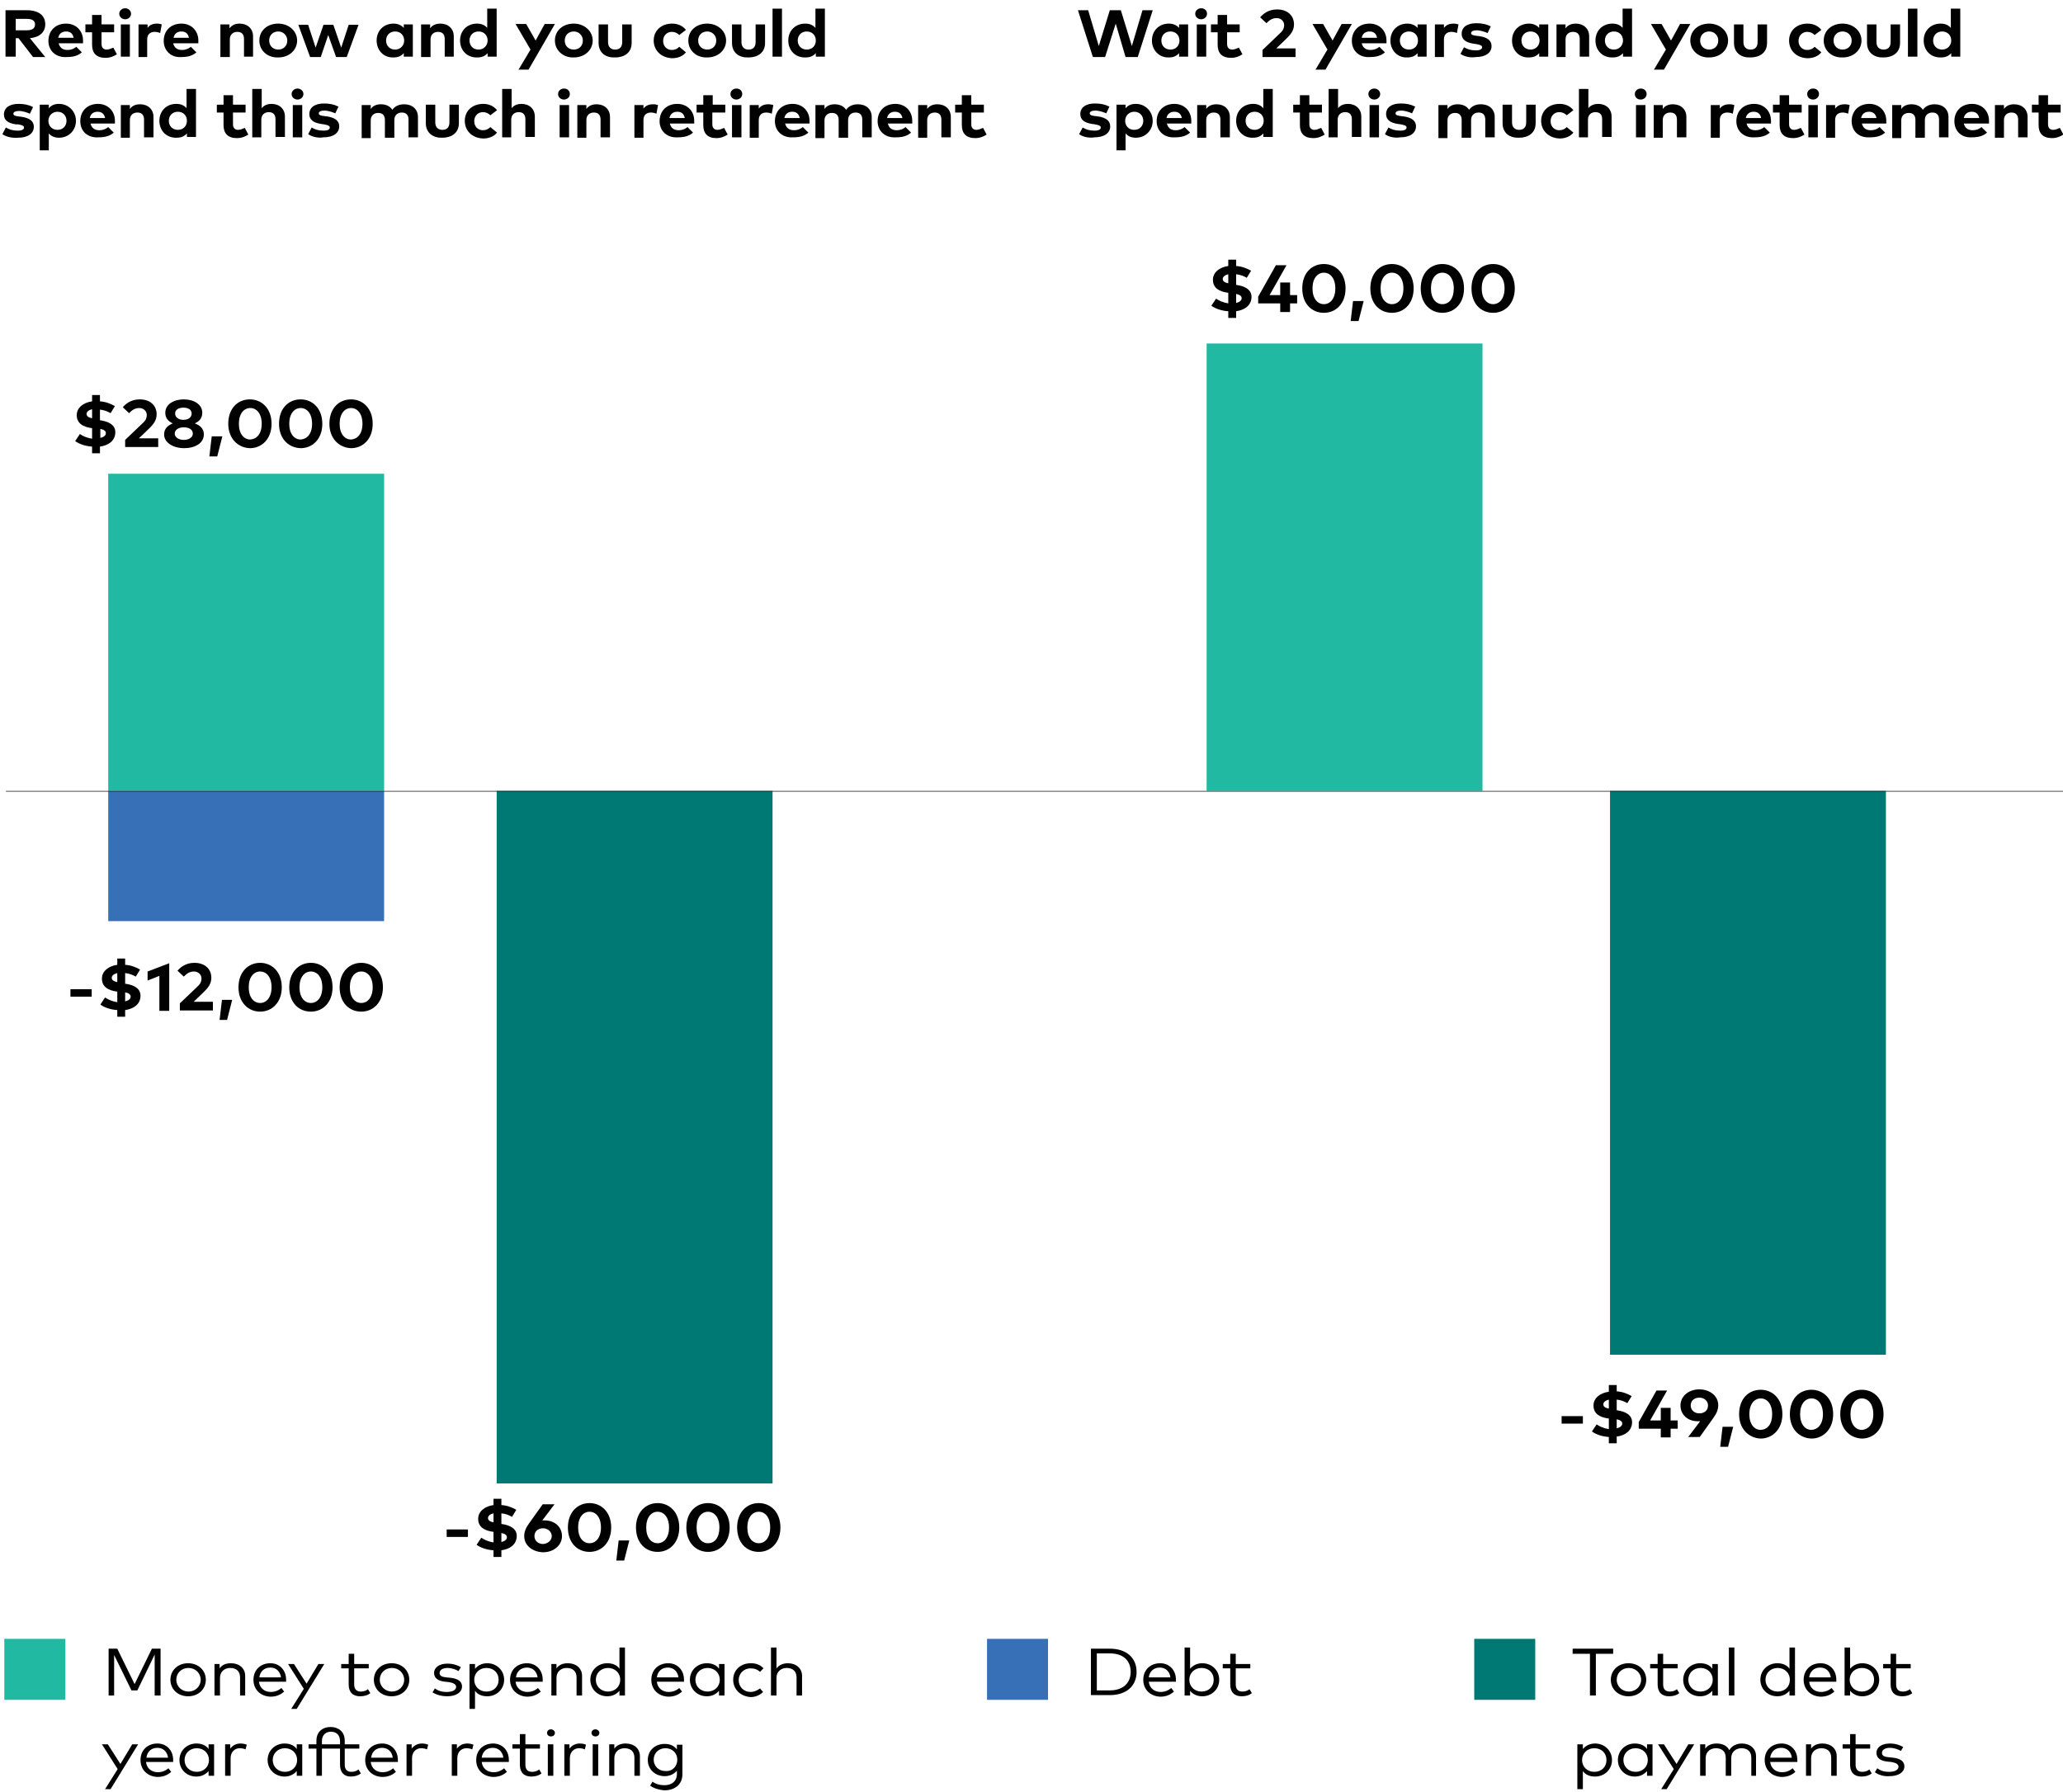 <?xml version="1.0" encoding="utf-8"?>
<!-- Generator: Adobe Illustrator 25.4.1, SVG Export Plug-In . SVG Version: 6.00 Build 0)  -->
<svg version="1.1" id="Layer_1" xmlns="http://www.w3.org/2000/svg" xmlns:xlink="http://www.w3.org/1999/xlink" x="0px" y="0px"
	 viewBox="0 0 524.2 455.4" style="enable-background:new 0 0 524.2 455.4;" xml:space="preserve">
<style type="text/css">
	.st0{fill:#21B9A1;}
	.st1{enable-background:new    ;}
	.st2{fill:#010101;}
	.st3{fill:#3870B7;}
	.st4{fill:#007974;}
	.st5{fill:none;stroke:#221F1F;stroke-width:0.17;}
</style>
<g id="Layer_2_00000078730599532790378370000012096424604069678482_">
	<g id="Layer_1-2">
		<rect x="1.1" y="416.5" class="st0" width="15.5" height="15.5"/>
		<g class="st1">
			<path class="st2" d="M27.6,430.9V419h2.2l4.4,9l4.4-9h2.2v11.9h-1.5v-10.4l-4.4,9.1h-1.5l-4.4-9v10.3H27.6z"/>
			<path class="st2" d="M43.3,426.9c0-2.4,1.9-4.2,4.5-4.2s4.5,1.8,4.5,4.2c0,2.4-1.9,4.2-4.5,4.2S43.3,429.3,43.3,426.9z M51,426.9
				c0-1.7-1.4-3-3.1-3c-1.8,0-3.1,1.3-3.1,3c0,1.7,1.4,3,3.1,3C49.6,429.9,51,428.6,51,426.9z"/>
			<path class="st2" d="M54.5,430.9v-8h1.3v1.1c0.7-1,1.8-1.3,2.9-1.3c2.1,0,3.6,1.3,3.6,3.2v5H61v-4.6c0-1.5-0.9-2.4-2.5-2.4
				c-1.4,0-2.6,0.9-2.6,2.5v4.5H54.5z"/>
		</g>
		<g class="st1">
			<path class="st2" d="M64.4,426.9c0-2.5,1.8-4.2,4.3-4.2c2.3,0,4,1.7,4,4.2c0,0.2,0,0.3,0,0.5h-6.9c0.2,1.7,1.5,2.6,3,2.6
				c1.1,0,2-0.4,2.7-1l0.7,0.9c-1.1,1-2.3,1.3-3.5,1.3C66.2,431.1,64.4,429.4,64.4,426.9z M71.4,426.3c-0.2-1.5-1.2-2.5-2.7-2.5
				c-1.6,0-2.6,1-2.8,2.5H71.4z"/>
		</g>
		<g class="st1">
			<path class="st2" d="M74,434.3l3.2-5.1l-4-6.3h1.5l3.2,5l3-5h1.5l-7,11.4H74z"/>
		</g>
		<g class="st1">
			<path class="st2" d="M88.6,428.1V424h-1.9v-1.1h1.9v-2.6h1.4v2.6h3.7v1.1h-3.7v4.1c0,1.3,0.7,1.8,1.7,1.8c0.7,0,1.3-0.2,1.8-0.6
				l0.6,1c-0.6,0.5-1.5,0.8-2.6,0.8C89.7,431.1,88.6,430.1,88.6,428.1z"/>
		</g>
		<g class="st1">
			<path class="st2" d="M95,426.9c0-2.4,1.9-4.2,4.5-4.2c2.6,0,4.5,1.8,4.5,4.2c0,2.4-1.9,4.2-4.5,4.2C96.9,431.1,95,429.3,95,426.9
				z M102.7,426.9c0-1.7-1.4-3-3.1-3c-1.8,0-3.1,1.3-3.1,3c0,1.7,1.4,3,3.1,3C101.3,429.9,102.7,428.6,102.7,426.9z"/>
			<path class="st2" d="M109.9,430.1l0.6-1c0.7,0.5,1.5,0.9,3,0.9s2.4-0.5,2.4-1.3c0-0.6-0.6-1-1.8-1.2l-1-0.1
				c-1.9-0.2-2.8-1-2.8-2.2c0-1.5,1.4-2.4,3.4-2.4c1.4,0,2.6,0.4,3.4,0.9l-0.6,1c-0.6-0.4-1.7-0.8-2.8-0.8c-1.2,0-2,0.5-2,1.3
				c0,0.7,0.6,1,1.8,1.1l1,0.1c1.8,0.2,2.9,0.9,2.9,2.2c0,1.5-1.5,2.5-3.8,2.5C112.4,431.1,111,430.8,109.9,430.1z"/>
			<path class="st2" d="M119.3,434.3v-11.4h1.4v1.2c0.7-0.8,1.7-1.4,3.1-1.4c2.4,0,4.3,1.8,4.3,4.2c0,2.4-1.9,4.2-4.3,4.2
				c-1.4,0-2.5-0.5-3.1-1.4v4.6H119.3z M126.7,426.9c0-1.7-1.2-3-3.1-3c-1.8,0-3.1,1.3-3.1,3c0,1.7,1.3,3,3.1,3
				C125.5,429.9,126.7,428.6,126.7,426.9z"/>
			<path class="st2" d="M129.6,426.9c0-2.5,1.8-4.2,4.3-4.2c2.3,0,4,1.7,4,4.2c0,0.2,0,0.3,0,0.5H131c0.2,1.7,1.5,2.6,3,2.6
				c1.1,0,2-0.4,2.7-1l0.7,0.9c-1.1,1-2.3,1.3-3.5,1.3C131.5,431.1,129.6,429.4,129.6,426.9z M136.6,426.3c-0.2-1.5-1.2-2.5-2.7-2.5
				c-1.6,0-2.6,1-2.8,2.5H136.6z"/>
			<path class="st2" d="M140.1,430.9v-8h1.3v1.1c0.7-1,1.8-1.3,2.9-1.3c2.1,0,3.6,1.3,3.6,3.2v5h-1.4v-4.6c0-1.5-0.9-2.4-2.5-2.4
				c-1.4,0-2.6,0.9-2.6,2.5v4.5H140.1z"/>
			<path class="st2" d="M150,426.9c0-2.4,1.9-4.2,4.3-4.2c1.4,0,2.5,0.5,3.1,1.4v-5.4h1.4v12.2h-1.4v-1.2c-0.7,0.8-1.7,1.4-3.1,1.4
				C151.9,431.1,150,429.3,150,426.9z M157.6,426.9c0-1.7-1.3-3-3.1-3c-1.8,0-3.1,1.3-3.1,3c0,1.7,1.3,3,3.1,3
				C156.3,429.9,157.6,428.6,157.6,426.9z"/>
			<path class="st2" d="M165.5,426.9c0-2.5,1.8-4.2,4.3-4.2c2.3,0,4,1.7,4,4.2c0,0.2,0,0.3,0,0.5h-6.9c0.2,1.7,1.5,2.6,3,2.6
				c1.1,0,2-0.4,2.7-1l0.7,0.9c-1.1,1-2.3,1.3-3.5,1.3C167.3,431.1,165.5,429.4,165.5,426.9z M172.4,426.3c-0.2-1.5-1.2-2.5-2.7-2.5
				c-1.6,0-2.6,1-2.8,2.5H172.4z"/>
			<path class="st2" d="M175.3,426.9c0-2.4,1.9-4.2,4.3-4.2c1.4,0,2.5,0.5,3.1,1.4v-1.2h1.4v8h-1.4v-1.2c-0.7,0.8-1.7,1.4-3.1,1.4
				C177.2,431.1,175.3,429.3,175.3,426.9z M182.9,426.9c0-1.7-1.3-3-3.1-3c-1.8,0-3.1,1.3-3.1,3c0,1.7,1.3,3,3.1,3
				C181.6,429.9,182.9,428.6,182.9,426.9z"/>
			<path class="st2" d="M186.3,426.9c0-2.4,1.8-4.2,4.5-4.2c1.3,0,2.4,0.4,3.2,1.3l-0.9,0.9c-0.6-0.6-1.4-0.9-2.4-0.9
				c-1.7,0-3,1.3-3,3c0,1.7,1.3,3,3,3c0.9,0,1.8-0.4,2.4-0.9l0.8,0.9c-0.8,0.8-1.9,1.3-3.2,1.3C188.1,431.1,186.3,429.3,186.3,426.9
				z"/>
			<path class="st2" d="M195.9,430.9v-12.2h1.4v5.3c0.7-0.9,1.8-1.3,2.9-1.3c2.1,0,3.6,1.3,3.6,3.2v5h-1.4v-4.6
				c0-1.5-0.9-2.4-2.5-2.4c-1.4,0-2.6,0.9-2.6,2.5v4.5H195.9z"/>
		</g>
		<g class="st1">
			<path class="st2" d="M26.7,454.7l3.2-5.1l-4-6.3h1.5l3.2,5l3-5h1.5l-7,11.4H26.7z"/>
		</g>
		<g class="st1">
			<path class="st2" d="M35.7,447.3c0-2.5,1.8-4.2,4.3-4.2c2.3,0,4,1.7,4,4.2c0,0.2,0,0.3,0,0.5h-6.9c0.2,1.7,1.5,2.6,3,2.6
				c1.1,0,2-0.4,2.7-1l0.7,0.9c-1.1,1-2.3,1.3-3.5,1.3C37.5,451.5,35.7,449.8,35.7,447.3z M42.7,446.7c-0.2-1.5-1.2-2.5-2.7-2.5
				c-1.6,0-2.6,1-2.8,2.5H42.7z"/>
			<path class="st2" d="M45.6,447.3c0-2.4,1.9-4.2,4.3-4.2c1.4,0,2.5,0.5,3.1,1.4v-1.2h1.4v8H53v-1.2c-0.7,0.8-1.7,1.4-3.1,1.4
				C47.4,451.5,45.6,449.7,45.6,447.3z M53.1,447.3c0-1.7-1.3-3-3.1-3c-1.8,0-3.1,1.3-3.1,3c0,1.7,1.3,3,3.1,3
				C51.8,450.3,53.1,449,53.1,447.3z"/>
		</g>
		<g class="st1">
			<path class="st2" d="M57.2,451.3v-8h1.3v1.1c0.6-0.8,1.5-1.3,2.6-1.3c0.6,0,1.1,0.1,1.6,0.3l-0.3,1.2c-0.4-0.2-1-0.3-1.5-0.3
				c-1.3,0-2.3,1-2.3,2.5v4.5H57.2z"/>
		</g>
		<g class="st1">
			<path class="st2" d="M68,447.3c0-2.4,1.9-4.2,4.3-4.2c1.4,0,2.5,0.5,3.1,1.4v-1.2h1.4v8h-1.4v-1.2c-0.7,0.8-1.7,1.4-3.1,1.4
				C69.9,451.5,68,449.7,68,447.3z M75.5,447.3c0-1.7-1.3-3-3.1-3c-1.8,0-3.1,1.3-3.1,3c0,1.7,1.3,3,3.1,3
				C74.2,450.3,75.5,449,75.5,447.3z"/>
		</g>
		<g class="st1">
			<path class="st2" d="M86.4,448.5v-4.1h-4.6v6.9h-1.4v-6.9h-2v-1.1h2v-0.9c0-2.4,1.7-3.5,3.6-3.5c1.9,0,3.6,1.1,3.6,3.5v0.9h3.7
				v1.1h-3.7v4.1c0,1.3,0.7,1.8,1.7,1.8c0.7,0,1.3-0.2,1.8-0.6l0.6,1c-0.6,0.5-1.5,0.8-2.6,0.8C87.5,451.5,86.4,450.5,86.4,448.5z
				 M81.8,443.3h4.6v-0.8c0-1.6-1-2.4-2.3-2.4s-2.3,0.8-2.3,2.4V443.3z"/>
		</g>
		<g class="st1">
			<path class="st2" d="M92.8,447.3c0-2.5,1.8-4.2,4.3-4.2c2.3,0,4,1.7,4,4.2c0,0.2,0,0.3,0,0.5h-6.9c0.2,1.7,1.5,2.6,3,2.6
				c1.1,0,2-0.4,2.7-1l0.7,0.9c-1.1,1-2.3,1.3-3.5,1.3C94.6,451.5,92.8,449.8,92.8,447.3z M99.8,446.7c-0.2-1.5-1.2-2.5-2.7-2.5
				c-1.6,0-2.6,1-2.8,2.5H99.8z"/>
		</g>
		<g class="st1">
			<path class="st2" d="M103.3,451.3v-8h1.3v1.1c0.6-0.8,1.5-1.3,2.6-1.3c0.6,0,1.1,0.1,1.6,0.3l-0.3,1.2c-0.4-0.2-1-0.3-1.5-0.3
				c-1.3,0-2.3,1-2.3,2.5v4.5H103.3z"/>
		</g>
		<g class="st1">
			<path class="st2" d="M114.8,451.3v-8h1.3v1.1c0.6-0.8,1.5-1.3,2.6-1.3c0.6,0,1.1,0.1,1.6,0.3l-0.3,1.2c-0.4-0.2-1-0.3-1.5-0.3
				c-1.3,0-2.3,1-2.3,2.5v4.5H114.8z"/>
		</g>
		<g class="st1">
			<path class="st2" d="M121,447.3c0-2.5,1.8-4.2,4.3-4.2c2.3,0,4,1.7,4,4.2c0,0.2,0,0.3,0,0.5h-6.9c0.2,1.7,1.5,2.6,3,2.6
				c1.1,0,2-0.4,2.7-1l0.7,0.9c-1.1,1-2.3,1.3-3.5,1.3C122.8,451.5,121,449.8,121,447.3z M127.9,446.7c-0.2-1.5-1.2-2.5-2.7-2.5
				c-1.6,0-2.6,1-2.8,2.5H127.9z"/>
		</g>
		<g class="st1">
			<path class="st2" d="M132.1,448.5v-4.1h-1.9v-1.1h1.9v-2.6h1.4v2.6h3.7v1.1h-3.7v4.1c0,1.3,0.7,1.8,1.7,1.8
				c0.7,0,1.3-0.2,1.8-0.6l0.6,1c-0.6,0.5-1.5,0.8-2.6,0.8C133.2,451.5,132.1,450.5,132.1,448.5z"/>
			<path class="st2" d="M139,440.4c0-0.5,0.4-0.9,1-0.9c0.5,0,1,0.4,1,0.9s-0.4,0.9-1,0.9C139.4,441.3,139,440.9,139,440.4z
				 M139.2,451.3v-8h1.4v8H139.2z"/>
			<path class="st2" d="M143.4,451.3v-8h1.3v1.1c0.6-0.8,1.5-1.3,2.6-1.3c0.6,0,1.1,0.1,1.6,0.3l-0.3,1.2c-0.4-0.2-1-0.3-1.5-0.3
				c-1.3,0-2.3,1-2.3,2.5v4.5H143.4z"/>
			<path class="st2" d="M150.3,440.4c0-0.5,0.4-0.9,1-0.9c0.5,0,1,0.4,1,0.9s-0.4,0.9-1,0.9C150.7,441.3,150.3,440.9,150.3,440.4z
				 M150.6,451.3v-8h1.4v8H150.6z"/>
			<path class="st2" d="M154.8,451.3v-8h1.3v1.1c0.7-1,1.8-1.3,2.9-1.3c2.1,0,3.6,1.3,3.6,3.2v5h-1.4v-4.6c0-1.5-0.9-2.4-2.5-2.4
				c-1.4,0-2.6,0.9-2.6,2.5v4.5H154.8z"/>
			<path class="st2" d="M165.2,453.8l0.6-1c0.8,0.6,1.9,0.9,3,0.9c1.9,0,3.2-1,3.2-2.9V450c-0.7,0.8-1.7,1.4-3.1,1.4
				c-2.4,0-4.3-1.7-4.3-4.1c0-2.4,1.8-4.1,4.3-4.1c1.4,0,2.4,0.5,3.1,1.4v-1.2h1.4v7.5c0,2.6-1.9,4.1-4.6,4.1
				C167.5,454.9,166.1,454.5,165.2,453.8z M172.1,447.2c0-1.7-1.3-2.9-3-2.9c-1.8,0-3,1.3-3,2.9c0,1.6,1.2,2.9,3,2.9
				C170.9,450.2,172.1,448.9,172.1,447.2z"/>
		</g>
		<rect x="250.8" y="416.5" class="st3" width="15.5" height="15.5"/>
		<g class="st1">
			<path class="st2" d="M277.2,430.9V419h4.8c4.2,0,6.8,2.3,6.8,5.9s-2.6,5.9-6.8,5.9H277.2z M278.7,429.6h3.3
				c3.4,0,5.3-1.9,5.3-4.7c0-2.8-1.8-4.7-5.3-4.7h-3.3V429.6z"/>
		</g>
		<g class="st1">
			<path class="st2" d="M290.5,426.9c0-2.5,1.8-4.2,4.3-4.2c2.3,0,4,1.7,4,4.2c0,0.2,0,0.3,0,0.5h-6.9c0.2,1.7,1.5,2.6,3,2.6
				c1.1,0,2-0.4,2.7-1l0.7,0.9c-1.1,1-2.3,1.3-3.5,1.3C292.3,431.1,290.5,429.4,290.5,426.9z M297.4,426.3c-0.2-1.5-1.2-2.5-2.7-2.5
				c-1.6,0-2.6,1-2.8,2.5H297.4z"/>
		</g>
		<g class="st1">
			<path class="st2" d="M302.4,429.7v1.2H301v-12.2h1.4v5.4c0.7-0.8,1.7-1.4,3.1-1.4c2.4,0,4.3,1.8,4.3,4.2c0,2.4-1.9,4.2-4.3,4.2
				C304.1,431.1,303,430.5,302.4,429.7z M308.4,426.9c0-1.7-1.2-3-3.1-3c-1.8,0-3.1,1.3-3.1,3c0,1.7,1.3,3,3.1,3
				C307.2,429.9,308.4,428.6,308.4,426.9z"/>
		</g>
		<g class="st1">
			<path class="st2" d="M312.6,428.1V424h-1.9v-1.1h1.9v-2.6h1.4v2.6h3.7v1.1H314v4.1c0,1.3,0.7,1.8,1.7,1.8c0.7,0,1.3-0.2,1.8-0.6
				l0.6,1c-0.6,0.5-1.5,0.8-2.6,0.8C313.7,431.1,312.6,430.1,312.6,428.1z"/>
		</g>
		<g class="st1">
			<path class="st2" d="M396.8,361.8v-1.9h5.4v1.9H396.8z"/>
			<path class="st2" d="M408.8,366.8v-1.6c-1.6-0.1-3.2-0.6-4.3-1.4l1.2-1.8c0.7,0.5,1.8,1,3.1,1.2v-2.7l-0.1,0
				c-2.2-0.3-3.8-1.2-3.8-3.3c0-1.9,1.7-3.2,3.9-3.5V352h2v1.6c1.5,0.1,2.7,0.6,3.8,1.2l-1.1,1.8c-0.7-0.4-1.6-0.8-2.7-0.9v2.7
				c2.2,0.3,4,1.2,3.9,3.2c-0.1,2.1-1.8,3.2-3.9,3.5v1.7H408.8z M408.8,355.7c-0.8,0.2-1.4,0.6-1.4,1.2c0,0.6,0.5,0.9,1.4,1.1V355.7
				z M410.8,363c0.8-0.2,1.4-0.6,1.4-1.2c0-0.6-0.5-0.9-1.4-1.1V363z"/>
		</g>
		<g class="st1">
			<path class="st2" d="M422,365.3v-2.2h-5.6v-1.7l4.5-8h2.7l-4.3,7.6h2.7v-3.2h2.5v3.2h1.8v2.1h-1.8v2.2H422z"/>
		</g>
		<g class="st1">
			<path class="st2" d="M428.9,365.3l3.1-4.1c-0.2,0-0.4,0-0.6,0c-2.6,0-4.4-1.7-4.4-4c0-2.3,2-4.1,4.8-4.1c2.7,0,4.8,1.7,4.8,4
				c0,1.1-0.4,2.1-1.2,3.2l-3.5,4.9H428.9z M434,357.2c0-1.2-1-2-2.2-2c-1.3,0-2.2,0.8-2.2,2c0,1.1,0.9,2,2.2,2
				C433.1,359.2,434,358.4,434,357.2z"/>
		</g>
		<g class="st1">
			<path class="st2" d="M437.1,367.7l0.6-5.1h2.7l-1.3,5.1H437.1z"/>
		</g>
		<g class="st1">
			<path class="st2" d="M441.9,359.4c0-3.9,2.4-6.2,5.5-6.2c3,0,5.5,2.3,5.5,6.2c0,3.8-2.5,6.2-5.5,6.2
				C444.4,365.5,441.9,363.2,441.9,359.4z M450.3,359.4c0-2.6-1.3-4-2.9-4c-1.6,0-2.9,1.4-2.9,4c0,2.6,1.3,4,2.9,4
				C449.1,363.3,450.3,362,450.3,359.4z"/>
			<path class="st2" d="M454.8,359.4c0-3.9,2.4-6.2,5.5-6.2c3,0,5.5,2.3,5.5,6.2c0,3.8-2.5,6.2-5.5,6.2
				C457.2,365.5,454.8,363.2,454.8,359.4z M463.2,359.4c0-2.6-1.3-4-2.9-4c-1.6,0-2.9,1.4-2.9,4c0,2.6,1.3,4,2.9,4
				C461.9,363.3,463.2,362,463.2,359.4z"/>
			<path class="st2" d="M467.6,359.4c0-3.9,2.4-6.2,5.5-6.2c3,0,5.5,2.3,5.5,6.2c0,3.8-2.5,6.2-5.5,6.2
				C470.1,365.5,467.6,363.2,467.6,359.4z M476,359.4c0-2.6-1.3-4-2.9-4c-1.6,0-2.9,1.4-2.9,4c0,2.6,1.3,4,2.9,4
				C474.7,363.3,476,362,476,359.4z"/>
		</g>
		<rect x="27.5" y="201" class="st3" width="70.1" height="33.1"/>
		<rect x="27.5" y="120.4" class="st0" width="70.1" height="80.6"/>
		<rect x="126.2" y="201" class="st4" width="70.1" height="176"/>
		<rect x="409.1" y="201" class="st4" width="70.1" height="143.3"/>
		<rect x="306.6" y="87.3" class="st0" width="70.1" height="113.7"/>
		<g class="st1">
			<path class="st2" d="M113.5,390.6v-1.9h5.4v1.9H113.5z"/>
			<path class="st2" d="M125.4,395.7V394c-1.6-0.1-3.2-0.6-4.3-1.4l1.2-1.8c0.7,0.5,1.8,1,3.1,1.2v-2.7l-0.1,0
				c-2.2-0.3-3.8-1.2-3.8-3.3c0-1.9,1.7-3.2,3.9-3.5v-1.6h2v1.6c1.5,0.1,2.7,0.6,3.8,1.2l-1.1,1.8c-0.7-0.4-1.6-0.8-2.7-0.9v2.7
				c2.2,0.3,4,1.2,3.9,3.2c-0.1,2.1-1.8,3.2-3.9,3.5v1.7H125.4z M125.4,384.6c-0.8,0.2-1.4,0.6-1.4,1.2c0,0.6,0.5,0.9,1.4,1.1V384.6
				z M127.4,391.9c0.8-0.2,1.4-0.6,1.4-1.2c0-0.6-0.5-0.9-1.4-1.1V391.9z"/>
			<path class="st2" d="M133.2,390.4c0-1.1,0.4-2.1,1.2-3.2l3.5-4.9h3l-3.1,4.1c0.2,0,0.4,0,0.6,0c2.6,0,4.4,1.7,4.4,4
				c0,2.3-2.1,4.1-4.8,4.1C135.2,394.4,133.2,392.7,133.2,390.4z M140.2,390.4c0-1.1-1-2-2.2-2c-1.3,0-2.2,0.8-2.2,2
				c0,1.2,1,2,2.2,2C139.2,392.3,140.2,391.5,140.2,390.4z"/>
		</g>
		<g class="st1">
			<path class="st2" d="M144.3,388.2c0-3.8,2.4-6.2,5.5-6.2c3,0,5.5,2.3,5.5,6.2c0,3.9-2.5,6.2-5.5,6.2
				C146.7,394.4,144.3,392.1,144.3,388.2z M152.7,388.2c0-2.6-1.3-4-2.9-4c-1.6,0-2.9,1.4-2.9,4c0,2.6,1.3,4,2.9,4
				C151.4,392.2,152.7,390.8,152.7,388.2z"/>
			<path class="st2" d="M156.6,396.6l0.6-5.1h2.7l-1.3,5.1H156.6z"/>
		</g>
		<g class="st1">
			<path class="st2" d="M161.6,388.2c0-3.8,2.4-6.2,5.5-6.2c3,0,5.5,2.3,5.5,6.2c0,3.9-2.5,6.2-5.5,6.2
				C164,394.4,161.6,392.1,161.6,388.2z M170,388.2c0-2.6-1.3-4-2.9-4c-1.6,0-2.9,1.4-2.9,4c0,2.6,1.3,4,2.9,4
				C168.7,392.2,170,390.8,170,388.2z"/>
			<path class="st2" d="M174.4,388.2c0-3.8,2.4-6.2,5.5-6.2c3,0,5.5,2.3,5.5,6.2c0,3.9-2.5,6.2-5.5,6.2
				C176.9,394.4,174.4,392.1,174.4,388.2z M182.8,388.2c0-2.6-1.3-4-2.9-4c-1.6,0-2.9,1.4-2.9,4c0,2.6,1.3,4,2.9,4
				C181.6,392.2,182.8,390.8,182.8,388.2z"/>
			<path class="st2" d="M187.3,388.2c0-3.8,2.4-6.2,5.5-6.2c3,0,5.5,2.3,5.5,6.2c0,3.9-2.5,6.2-5.5,6.2
				C189.7,394.4,187.3,392.1,187.3,388.2z M195.7,388.2c0-2.6-1.3-4-2.9-4c-1.6,0-2.9,1.4-2.9,4c0,2.6,1.3,4,2.9,4
				C194.4,392.2,195.7,390.8,195.7,388.2z"/>
		</g>
		<g class="st1">
			<path class="st2" d="M17.9,253.3v-1.9h5.4v1.9H17.9z"/>
			<path class="st2" d="M29.8,258.3v-1.6c-1.6-0.1-3.2-0.6-4.3-1.4l1.2-1.8c0.7,0.5,1.8,1,3.1,1.2v-2.7l-0.1,0
				c-2.2-0.3-3.8-1.2-3.8-3.3c0-1.9,1.7-3.2,3.9-3.5v-1.6h2v1.6c1.5,0.1,2.7,0.6,3.8,1.2l-1.1,1.8c-0.7-0.4-1.6-0.8-2.7-0.9v2.7
				c2.2,0.3,4,1.2,3.9,3.2c-0.1,2.1-1.8,3.2-3.9,3.5v1.7H29.8z M29.8,247.3c-0.8,0.2-1.4,0.6-1.4,1.2c0,0.6,0.5,0.9,1.4,1.1V247.3z
				 M31.8,254.5c0.8-0.2,1.4-0.6,1.4-1.2c0-0.6-0.5-0.9-1.4-1.1V254.5z"/>
			<path class="st2" d="M40.5,256.8V248l-3,1.2v-2.3l5.5-2.1v12.1H40.5z"/>
		</g>
		<g class="st1">
			<path class="st2" d="M45.7,256.8v-1.8l4.5-4.3c0.7-0.6,1-1.3,1-2c0-1-0.8-1.8-1.9-1.8c-1.2,0-1.9,0.6-2.6,1.3l-1.6-1.5
				c0.7-0.8,2-2,4.3-2c2.7,0,4.3,1.6,4.3,3.8c0,1.5-0.8,2.5-1.8,3.5l-2.7,2.6h4.9v2.2H45.7z"/>
		</g>
		<g class="st1">
			<path class="st2" d="M55.8,259.2l0.6-5.1H59l-1.3,5.1H55.8z"/>
		</g>
		<g class="st1">
			<path class="st2" d="M60.6,250.9c0-3.8,2.4-6.2,5.5-6.2c3,0,5.5,2.3,5.5,6.2c0,3.9-2.5,6.2-5.5,6.2
				C63.1,257.1,60.6,254.8,60.6,250.9z M69,250.9c0-2.6-1.3-4-2.9-4c-1.6,0-2.9,1.4-2.9,4c0,2.6,1.3,4,2.9,4
				C67.7,254.9,69,253.5,69,250.9z"/>
			<path class="st2" d="M73.5,250.9c0-3.8,2.4-6.2,5.5-6.2c3,0,5.5,2.3,5.5,6.2c0,3.9-2.5,6.2-5.5,6.2
				C75.9,257.1,73.5,254.8,73.5,250.9z M81.9,250.9c0-2.6-1.3-4-2.9-4c-1.6,0-2.9,1.4-2.9,4c0,2.6,1.3,4,2.9,4
				C80.6,254.9,81.9,253.5,81.9,250.9z"/>
			<path class="st2" d="M86.3,250.9c0-3.8,2.4-6.2,5.5-6.2c3,0,5.5,2.3,5.5,6.2c0,3.9-2.5,6.2-5.5,6.2
				C88.7,257.1,86.3,254.8,86.3,250.9z M94.7,250.9c0-2.6-1.3-4-2.9-4c-1.6,0-2.9,1.4-2.9,4c0,2.6,1.3,4,2.9,4
				C93.4,254.9,94.7,253.5,94.7,250.9z"/>
		</g>
		<g class="st1">
			<path class="st2" d="M312.1,80.7v-1.6c-1.6-0.1-3.2-0.6-4.3-1.4l1.2-1.8c0.7,0.5,1.8,1,3.1,1.2v-2.7l-0.1,0
				c-2.2-0.3-3.8-1.2-3.8-3.3c0-1.9,1.7-3.2,3.9-3.5V66h2v1.6c1.5,0.1,2.7,0.6,3.8,1.2l-1.1,1.8c-0.7-0.4-1.6-0.8-2.7-0.9v2.7
				c2.2,0.3,4,1.2,3.9,3.2c-0.1,2.1-1.8,3.2-3.9,3.5v1.7H312.1z M312.1,69.7c-0.8,0.2-1.4,0.6-1.4,1.2c0,0.6,0.5,0.9,1.4,1.1V69.7z
				 M314.1,77c0.8-0.2,1.4-0.6,1.4-1.2c0-0.6-0.5-0.9-1.4-1.1V77z"/>
			<path class="st2" d="M325.3,79.3v-2.2h-5.6v-1.7l4.5-8h2.7l-4.3,7.6h2.7v-3.2h2.5v3.2h1.8v2.1h-1.8v2.2H325.3z"/>
		</g>
		<g class="st1">
			<path class="st2" d="M330.9,73.3c0-3.9,2.4-6.2,5.5-6.2c3,0,5.5,2.3,5.5,6.2s-2.5,6.2-5.5,6.2C333.3,79.5,330.9,77.2,330.9,73.3z
				 M339.3,73.3c0-2.6-1.3-4-2.9-4c-1.6,0-2.9,1.4-2.9,4c0,2.6,1.3,4,2.9,4C338,77.3,339.3,75.9,339.3,73.3z"/>
			<path class="st2" d="M343.2,81.6l0.6-5.1h2.7l-1.3,5.1H343.2z"/>
		</g>
		<g class="st1">
			<path class="st2" d="M348.2,73.3c0-3.9,2.4-6.2,5.5-6.2c3,0,5.5,2.3,5.5,6.2s-2.5,6.2-5.5,6.2C350.6,79.5,348.2,77.2,348.2,73.3z
				 M356.6,73.3c0-2.6-1.3-4-2.9-4c-1.6,0-2.9,1.4-2.9,4c0,2.6,1.3,4,2.9,4C355.3,77.3,356.6,75.9,356.6,73.3z"/>
			<path class="st2" d="M361,73.3c0-3.9,2.4-6.2,5.5-6.2c3,0,5.5,2.3,5.5,6.2s-2.5,6.2-5.5,6.2C363.5,79.5,361,77.2,361,73.3z
				 M369.4,73.3c0-2.6-1.3-4-2.9-4c-1.6,0-2.9,1.4-2.9,4c0,2.6,1.3,4,2.9,4C368.2,77.3,369.4,75.9,369.4,73.3z"/>
			<path class="st2" d="M373.9,73.3c0-3.9,2.4-6.2,5.5-6.2c3,0,5.5,2.3,5.5,6.2s-2.5,6.2-5.5,6.2C376.3,79.5,373.9,77.2,373.9,73.3z
				 M382.3,73.3c0-2.6-1.3-4-2.9-4c-1.6,0-2.9,1.4-2.9,4c0,2.6,1.3,4,2.9,4C381,77.3,382.3,75.9,382.3,73.3z"/>
		</g>
		<g class="st1">
			<path class="st2" d="M23.4,115.1v-1.6c-1.6-0.1-3.2-0.6-4.3-1.4l1.2-1.8c0.7,0.5,1.8,1,3.1,1.2v-2.7l-0.1,0
				c-2.2-0.3-3.8-1.2-3.8-3.3c0-1.9,1.7-3.2,3.9-3.5v-1.6h2v1.6c1.5,0.1,2.7,0.6,3.8,1.2l-1.1,1.8c-0.7-0.4-1.6-0.8-2.7-0.9v2.7
				c2.2,0.3,4,1.2,3.9,3.2c-0.1,2.1-1.8,3.2-3.9,3.5v1.7H23.4z M23.4,104c-0.8,0.2-1.4,0.6-1.4,1.2c0,0.6,0.5,0.9,1.4,1.1V104z
				 M25.5,111.3c0.8-0.2,1.4-0.6,1.4-1.2c0-0.6-0.5-0.9-1.4-1.1V111.3z"/>
			<path class="st2" d="M31.8,113.6v-1.8l4.5-4.3c0.7-0.6,1-1.3,1-2c0-1-0.8-1.8-1.9-1.8c-1.2,0-1.9,0.6-2.6,1.3l-1.6-1.5
				c0.7-0.8,2-2,4.3-2c2.7,0,4.3,1.6,4.3,3.8c0,1.5-0.8,2.5-1.8,3.5l-2.7,2.6h4.9v2.2H31.8z"/>
			<path class="st2" d="M41.7,110.4c0-1.5,1-2.3,2.2-2.8c-1.1-0.5-1.9-1.3-1.9-2.7c0-2.1,2.1-3.4,4.7-3.4s4.7,1.3,4.7,3.4
				c0,1.4-0.8,2.2-1.9,2.7c1.3,0.5,2.3,1.3,2.3,2.8c0,2.2-2.2,3.5-5,3.5S41.7,112.5,41.7,110.4z M49,110.2c0-1.1-1.1-1.6-2.3-1.6
				c-1.3,0-2.3,0.6-2.3,1.6c0,1,1.1,1.6,2.3,1.6C47.9,111.8,49,111.2,49,110.2z M48.7,105.1c0-1-0.9-1.5-2.1-1.5s-2.1,0.5-2.1,1.5
				c0,1,0.9,1.6,2.1,1.6S48.7,106.1,48.7,105.1z"/>
		</g>
		<g class="st1">
			<path class="st2" d="M53.2,116l0.6-5.1h2.7l-1.3,5.1H53.2z"/>
		</g>
		<g class="st1">
			<path class="st2" d="M58,107.7c0-3.9,2.4-6.2,5.5-6.2c3,0,5.5,2.3,5.5,6.2s-2.5,6.2-5.5,6.2C60.5,113.8,58,111.5,58,107.7z
				 M66.5,107.7c0-2.6-1.3-4-2.9-4c-1.6,0-2.9,1.4-2.9,4c0,2.6,1.3,4,2.9,4C65.2,111.6,66.5,110.3,66.5,107.7z"/>
			<path class="st2" d="M70.9,107.7c0-3.9,2.4-6.2,5.5-6.2c3,0,5.5,2.3,5.5,6.2s-2.5,6.2-5.5,6.2C73.3,113.8,70.9,111.5,70.9,107.7z
				 M79.3,107.7c0-2.6-1.3-4-2.9-4c-1.6,0-2.9,1.4-2.9,4c0,2.6,1.3,4,2.9,4C78,111.6,79.3,110.3,79.3,107.7z"/>
			<path class="st2" d="M83.7,107.7c0-3.9,2.4-6.2,5.5-6.2c3,0,5.5,2.3,5.5,6.2s-2.5,6.2-5.5,6.2C86.2,113.8,83.7,111.5,83.7,107.7z
				 M92.1,107.7c0-2.6-1.3-4-2.9-4c-1.6,0-2.9,1.4-2.9,4c0,2.6,1.3,4,2.9,4C90.8,111.6,92.1,110.3,92.1,107.7z"/>
		</g>
		<g class="st1">
			<path class="st2" d="M1.4,14.5V2.6h5.4c3,0,4.7,1.3,4.7,3.6c0,2-1.5,3.3-3.9,3.5l3.9,4.8H8.4L4.7,9.7H4v4.7H1.4z M4,7.7h2.8
				c1.4,0,2.1-0.5,2.1-1.5c0-1-0.8-1.4-2.1-1.4H4V7.7z"/>
		</g>
		<g class="st1">
			<path class="st2" d="M12.3,10.4c0-2.6,1.8-4.4,4.5-4.4c2.5,0,4.3,1.8,4.3,4.3c0,0.3,0,0.6,0,0.7h-6.2c0.3,1.2,1.1,1.7,2.3,1.7
				c0.8,0,1.6-0.3,2.2-0.8l1.4,1.4c-1,0.9-2.3,1.2-3.8,1.2C14.2,14.7,12.3,12.9,12.3,10.4z M18.7,9.6c-0.2-1.1-0.9-1.6-1.9-1.6
				c-1.1,0-1.8,0.6-2,1.6H18.7z"/>
		</g>
		<g class="st1">
			<path class="st2" d="M23.4,11.4V8.2h-1.7v-2h1.7V3.8h2.4v2.4h3.2v2h-3.2v3c0,1,0.6,1.4,1.3,1.4c0.6,0,1.2-0.3,1.7-0.5l0.9,1.7
				c-0.8,0.5-1.7,0.9-2.9,0.9C24.5,14.7,23.4,13.5,23.4,11.4z"/>
			<path class="st2" d="M30.3,3.5c0-0.8,0.7-1.4,1.5-1.4s1.5,0.6,1.5,1.4c0,0.8-0.7,1.4-1.5,1.4S30.3,4.3,30.3,3.5z M30.7,14.5V6.2
				H33v8.2H30.7z"/>
		</g>
		<g class="st1">
			<path class="st2" d="M35.2,14.5V6.2h2.3v0.9C38,6.3,38.9,6,39.9,6c0.5,0,0.9,0.1,1.2,0.2l-0.4,2.2c-0.4-0.2-1-0.3-1.4-0.3
				c-1.1,0-1.9,0.6-1.9,1.9v4.5H35.2z"/>
		</g>
		<g class="st1">
			<path class="st2" d="M41.6,10.4c0-2.6,1.8-4.4,4.5-4.4c2.5,0,4.3,1.8,4.3,4.3c0,0.3,0,0.6,0,0.7H44c0.3,1.2,1.1,1.7,2.3,1.7
				c0.8,0,1.6-0.3,2.2-0.8l1.4,1.4c-1,0.9-2.3,1.2-3.8,1.2C43.5,14.7,41.6,12.9,41.6,10.4z M48,9.6c-0.2-1.1-0.9-1.6-1.9-1.6
				c-1.1,0-1.8,0.6-2,1.6H48z"/>
			<path class="st2" d="M56,14.5V6.2h2.3v1C59,6.3,59.9,6,60.9,6c2,0,3.4,1.3,3.4,3.2v5.2H62V9.9c0-1.2-0.6-1.8-1.7-1.8
				c-1,0-1.9,0.6-1.9,1.9v4.5H56z"/>
		</g>
		<g class="st1">
			<path class="st2" d="M65.9,10.3c0-2.5,2-4.3,4.8-4.3c2.7,0,4.8,1.9,4.8,4.3s-2,4.3-4.8,4.3C67.9,14.7,65.9,12.8,65.9,10.3z
				 M73,10.3c0-1.3-1-2.3-2.3-2.3s-2.3,0.9-2.3,2.3s1,2.3,2.3,2.3S73,11.7,73,10.3z"/>
		</g>
		<g class="st1">
			<path class="st2" d="M78.8,14.5l-3-8.2h2.5l1.9,5.8l2-5.8h2.5l2,5.8l1.9-5.8h2.5l-3,8.2h-2.7l-2-5.6l-1.9,5.6H78.8z"/>
		</g>
		<g class="st1">
			<path class="st2" d="M95.7,10.3c0-2.5,1.8-4.3,4.3-4.3c1.2,0,2.1,0.5,2.6,1.1V6.2h2.3v8.2h-2.3v-0.9c-0.6,0.7-1.4,1.1-2.6,1.1
				C97.5,14.7,95.7,12.8,95.7,10.3z M102.7,10.3c0-1.3-0.9-2.3-2.3-2.3c-1.4,0-2.3,1-2.3,2.3s0.9,2.3,2.3,2.3
				C101.7,12.6,102.7,11.6,102.7,10.3z"/>
			<path class="st2" d="M107,14.5V6.2h2.3v1c0.6-0.9,1.6-1.2,2.6-1.2c2,0,3.4,1.3,3.4,3.2v5.2H113V9.9c0-1.2-0.6-1.8-1.7-1.8
				c-1,0-1.9,0.6-1.9,1.9v4.5H107z"/>
			<path class="st2" d="M116.9,10.3c0-2.5,1.8-4.3,4.3-4.3c1.2,0,2,0.4,2.6,1.1V2.2h2.4v12.2h-2.3v-0.9c-0.6,0.7-1.4,1.1-2.6,1.1
				C118.7,14.7,116.9,12.8,116.9,10.3z M123.9,10.3c0-1.3-0.9-2.3-2.3-2.3c-1.4,0-2.3,1-2.3,2.3s0.9,2.3,2.3,2.3
				C122.9,12.6,123.9,11.6,123.9,10.3z"/>
		</g>
		<g class="st1">
			<path class="st2" d="M131.7,17.8l3.1-5.2l-3.8-6.5h2.7l2.4,4.2l2.3-4.2h2.6l-6.7,11.6H131.7z"/>
		</g>
		<g class="st1">
			<path class="st2" d="M141,10.3c0-2.5,2-4.3,4.8-4.3c2.7,0,4.8,1.9,4.8,4.3s-2,4.3-4.8,4.3C143.1,14.7,141,12.8,141,10.3z
				 M148.1,10.3c0-1.3-1-2.3-2.3-2.3s-2.3,0.9-2.3,2.3s1,2.3,2.3,2.3S148.1,11.7,148.1,10.3z"/>
			<path class="st2" d="M152.1,10.9V6.2h2.4v4.5c0,1.3,0.8,1.9,1.8,1.9c1,0,1.8-0.5,1.8-1.9V6.2h2.4v4.7c0,2.6-2,3.7-4.2,3.7
				C154,14.7,152.1,13.5,152.1,10.9z"/>
		</g>
		<g class="st1">
			<path class="st2" d="M166.1,10.3c0-2.5,1.9-4.3,4.7-4.3c1.5,0,2.7,0.6,3.5,1.6l-1.7,1.3c-0.5-0.5-1.1-0.8-1.9-0.8
				c-1.2,0-2.2,0.9-2.2,2.3c0,1.4,1,2.3,2.2,2.3c0.8,0,1.4-0.3,1.9-0.8l1.7,1.4c-0.8,1-2.1,1.5-3.5,1.5
				C168,14.7,166.1,12.8,166.1,10.3z"/>
		</g>
		<g class="st1">
			<path class="st2" d="M174.9,10.3c0-2.5,2-4.3,4.8-4.3c2.7,0,4.8,1.9,4.8,4.3s-2,4.3-4.8,4.3C176.9,14.7,174.9,12.8,174.9,10.3z
				 M182,10.3c0-1.3-1-2.3-2.3-2.3s-2.3,0.9-2.3,2.3s1,2.3,2.3,2.3S182,11.7,182,10.3z"/>
			<path class="st2" d="M186,10.9V6.2h2.4v4.5c0,1.3,0.8,1.9,1.8,1.9c1,0,1.8-0.5,1.8-1.9V6.2h2.4v4.7c0,2.6-2,3.7-4.2,3.7
				C187.9,14.7,186,13.5,186,10.9z"/>
			<path class="st2" d="M196.3,14.5V2.2h2.4v12.2H196.3z"/>
			<path class="st2" d="M200.3,10.3c0-2.5,1.8-4.3,4.3-4.3c1.2,0,2,0.4,2.6,1.1V2.2h2.4v12.2h-2.3v-0.9c-0.6,0.7-1.4,1.1-2.6,1.1
				C202.1,14.7,200.3,12.8,200.3,10.3z M207.3,10.3c0-1.3-0.9-2.3-2.3-2.3c-1.4,0-2.3,1-2.3,2.3s0.9,2.3,2.3,2.3
				C206.4,12.6,207.3,11.6,207.3,10.3z"/>
		</g>
		<g class="st1">
			<path class="st2" d="M0.6,34.1l0.9-1.7c0.8,0.5,1.7,0.8,3,0.8c1.1,0,1.6-0.3,1.6-0.8c0-0.4-0.4-0.6-1.5-0.8L4,31.6
				c-2-0.3-3-1.1-3-2.5c0-1.7,1.4-2.7,3.7-2.7c1.4,0,2.5,0.2,3.7,0.8l-0.8,1.7c-0.7-0.3-1.8-0.7-2.8-0.7c-0.9,0-1.4,0.3-1.4,0.7
				c0,0.5,0.6,0.6,1.4,0.7l0.8,0.1c1.9,0.3,3,1.1,3,2.5c0,1.7-1.5,2.8-4,2.8C3.3,35.1,1.8,34.9,0.6,34.1z"/>
			<path class="st2" d="M10.1,38.2V26.6h2.3v0.9c0.6-0.7,1.4-1.1,2.6-1.1c2.4,0,4.3,1.9,4.3,4.3s-1.8,4.3-4.3,4.3
				c-1.2,0-2-0.4-2.6-1.1v4.3H10.1z M16.9,30.7c0-1.3-0.9-2.3-2.3-2.3c-1.3,0-2.3,1-2.3,2.3s0.9,2.3,2.3,2.3
				C16,33,16.9,32,16.9,30.7z"/>
			<path class="st2" d="M20.4,30.8c0-2.6,1.8-4.4,4.5-4.4c2.5,0,4.3,1.8,4.3,4.3c0,0.3,0,0.6,0,0.7h-6.2c0.3,1.2,1.1,1.7,2.3,1.7
				c0.8,0,1.6-0.3,2.2-0.8l1.4,1.4c-1,0.9-2.3,1.2-3.8,1.2C22.2,35.1,20.4,33.3,20.4,30.8z M26.7,30c-0.2-1.1-0.9-1.6-1.9-1.6
				c-1.1,0-1.8,0.6-2,1.6H26.7z"/>
			<path class="st2" d="M30.7,34.9v-8.2H33v1c0.6-0.9,1.6-1.2,2.6-1.2c2,0,3.4,1.3,3.4,3.2v5.2h-2.4v-4.5c0-1.2-0.6-1.8-1.7-1.8
				c-1,0-1.9,0.6-1.9,1.9v4.5H30.7z"/>
			<path class="st2" d="M40.5,30.7c0-2.5,1.8-4.3,4.3-4.3c1.2,0,2,0.4,2.6,1.1v-4.9h2.4v12.2h-2.3v-0.9c-0.6,0.7-1.4,1.1-2.6,1.1
				C42.3,35.1,40.5,33.2,40.5,30.7z M47.5,30.7c0-1.3-0.9-2.3-2.3-2.3c-1.4,0-2.3,1-2.3,2.3s0.9,2.3,2.3,2.3
				C46.6,33,47.5,32,47.5,30.7z"/>
		</g>
		<g class="st1">
			<path class="st2" d="M56.8,31.8v-3.2h-1.7v-2h1.7v-2.4h2.4v2.4h3.2v2h-3.2v3c0,1,0.6,1.4,1.3,1.4c0.6,0,1.2-0.3,1.7-0.5l0.9,1.7
				c-0.8,0.5-1.7,0.9-2.9,0.9C57.9,35.1,56.8,33.9,56.8,31.8z"/>
			<path class="st2" d="M64.1,34.9V22.6h2.4v4.9c0.6-0.8,1.6-1.1,2.5-1.1c2,0,3.4,1.3,3.4,3.2v5.2H70v-4.5c0-1.2-0.6-1.8-1.7-1.8
				c-1,0-1.9,0.6-1.9,1.9v4.5H64.1z"/>
			<path class="st2" d="M74.1,23.9c0-0.8,0.7-1.4,1.5-1.4s1.5,0.6,1.5,1.4c0,0.8-0.7,1.4-1.5,1.4S74.1,24.7,74.1,23.9z M74.4,34.9
				v-8.2h2.4v8.2H74.4z"/>
			<path class="st2" d="M78.3,34.1l0.9-1.7c0.8,0.5,1.7,0.8,3,0.8c1.1,0,1.6-0.3,1.6-0.8c0-0.4-0.4-0.6-1.5-0.8l-0.7-0.1
				c-2-0.3-3-1.1-3-2.5c0-1.7,1.4-2.7,3.7-2.7c1.4,0,2.5,0.2,3.7,0.8l-0.8,1.7c-0.7-0.3-1.8-0.7-2.8-0.7c-0.9,0-1.4,0.3-1.4,0.7
				c0,0.5,0.6,0.6,1.4,0.7l0.8,0.1c1.9,0.3,3,1.1,3,2.5c0,1.7-1.5,2.8-4,2.8C81,35.1,79.5,34.9,78.3,34.1z"/>
			<path class="st2" d="M91.9,34.9v-8.2h2.3v1c0.6-0.9,1.6-1.2,2.6-1.2c1.3,0,2.3,0.5,2.9,1.4c0.7-1,1.8-1.4,3-1.4
				c2.1,0,3.5,1.3,3.5,3.2v5.2h-2.4v-4.5c0-1.2-0.6-1.8-1.7-1.8c-1,0-1.9,0.6-1.9,1.9v4.5h-2.4v-4.5c0-1.2-0.6-1.8-1.7-1.8
				c-1,0-1.9,0.6-1.9,1.9v4.5H91.9z"/>
			<path class="st2" d="M108.2,31.3v-4.7h2.4v4.5c0,1.3,0.8,1.9,1.8,1.9c1,0,1.8-0.5,1.8-1.9v-4.5h2.4v4.7c0,2.6-2,3.7-4.2,3.7
				C110.2,35.1,108.2,33.9,108.2,31.3z"/>
			<path class="st2" d="M118.1,30.7c0-2.5,1.9-4.3,4.7-4.3c1.5,0,2.7,0.6,3.5,1.6l-1.7,1.3c-0.5-0.5-1.1-0.8-1.9-0.8
				c-1.2,0-2.2,0.9-2.2,2.3c0,1.4,1,2.3,2.2,2.3c0.8,0,1.4-0.3,1.9-0.8l1.7,1.4c-0.8,1-2.1,1.5-3.5,1.5
				C119.9,35.1,118.1,33.2,118.1,30.7z"/>
			<path class="st2" d="M127.6,34.9V22.6h2.4v4.9c0.6-0.8,1.6-1.1,2.5-1.1c2,0,3.4,1.3,3.4,3.2v5.2h-2.4v-4.5c0-1.2-0.6-1.8-1.7-1.8
				c-1,0-1.9,0.6-1.9,1.9v4.5H127.6z"/>
			<path class="st2" d="M141.8,23.9c0-0.8,0.7-1.4,1.5-1.4c0.9,0,1.5,0.6,1.5,1.4c0,0.8-0.7,1.4-1.5,1.4
				C142.5,25.3,141.8,24.7,141.8,23.9z M142.2,34.9v-8.2h2.4v8.2H142.2z"/>
			<path class="st2" d="M146.7,34.9v-8.2h2.3v1c0.6-0.9,1.6-1.2,2.6-1.2c2,0,3.4,1.3,3.4,3.2v5.2h-2.4v-4.5c0-1.2-0.6-1.8-1.7-1.8
				c-1,0-1.9,0.6-1.9,1.9v4.5H146.7z"/>
		</g>
		<g class="st1">
			<path class="st2" d="M161.2,34.9v-8.2h2.3v0.9c0.6-0.8,1.4-1.1,2.5-1.1c0.5,0,0.9,0.1,1.2,0.2l-0.4,2.2c-0.4-0.2-1-0.3-1.4-0.3
				c-1.1,0-1.9,0.6-1.9,1.9v4.5H161.2z"/>
		</g>
		<g class="st1">
			<path class="st2" d="M167.6,30.8c0-2.6,1.8-4.4,4.5-4.4c2.5,0,4.3,1.8,4.3,4.3c0,0.3,0,0.6,0,0.7h-6.2c0.3,1.2,1.1,1.7,2.3,1.7
				c0.8,0,1.6-0.3,2.2-0.8l1.4,1.4c-1,0.9-2.3,1.2-3.8,1.2C169.5,35.1,167.6,33.3,167.6,30.8z M174,30c-0.2-1.1-0.9-1.6-1.9-1.6
				c-1.1,0-1.8,0.6-2,1.6H174z"/>
		</g>
		<g class="st1">
			<path class="st2" d="M178.7,31.8v-3.2H177v-2h1.7v-2.4h2.4v2.4h3.2v2H181v3c0,1,0.6,1.4,1.3,1.4c0.6,0,1.2-0.3,1.7-0.5l0.9,1.7
				c-0.8,0.5-1.7,0.9-2.9,0.9C179.8,35.1,178.7,33.9,178.7,31.8z"/>
			<path class="st2" d="M185.6,23.9c0-0.8,0.7-1.4,1.5-1.4c0.9,0,1.5,0.6,1.5,1.4c0,0.8-0.7,1.4-1.5,1.4
				C186.3,25.3,185.6,24.7,185.6,23.9z M186,34.9v-8.2h2.4v8.2H186z"/>
		</g>
		<g class="st1">
			<path class="st2" d="M190.5,34.9v-8.2h2.3v0.9c0.6-0.8,1.4-1.1,2.5-1.1c0.5,0,0.9,0.1,1.2,0.2l-0.4,2.2c-0.4-0.2-1-0.3-1.4-0.3
				c-1.1,0-1.9,0.6-1.9,1.9v4.5H190.5z"/>
		</g>
		<g class="st1">
			<path class="st2" d="M196.9,30.8c0-2.6,1.8-4.4,4.5-4.4c2.5,0,4.3,1.8,4.3,4.3c0,0.3,0,0.6,0,0.7h-6.2c0.3,1.2,1.1,1.7,2.3,1.7
				c0.8,0,1.6-0.3,2.2-0.8l1.4,1.4c-1,0.9-2.3,1.2-3.8,1.2C198.8,35.1,196.9,33.3,196.9,30.8z M203.2,30c-0.2-1.1-0.9-1.6-1.9-1.6
				c-1.1,0-1.8,0.6-2,1.6H203.2z"/>
			<path class="st2" d="M207.2,34.9v-8.2h2.3v1c0.6-0.9,1.6-1.2,2.6-1.2c1.3,0,2.3,0.5,2.9,1.4c0.7-1,1.8-1.4,3-1.4
				c2.1,0,3.5,1.3,3.5,3.2v5.2h-2.4v-4.5c0-1.2-0.6-1.8-1.7-1.8c-1,0-1.9,0.6-1.9,1.9v4.5h-2.4v-4.5c0-1.2-0.6-1.8-1.7-1.8
				c-1,0-1.9,0.6-1.9,1.9v4.5H207.2z"/>
			<path class="st2" d="M223,30.8c0-2.6,1.8-4.4,4.5-4.4c2.5,0,4.3,1.8,4.3,4.3c0,0.3,0,0.6,0,0.7h-6.2c0.3,1.2,1.1,1.7,2.3,1.7
				c0.8,0,1.6-0.3,2.2-0.8l1.4,1.4c-1,0.9-2.3,1.2-3.8,1.2C224.9,35.1,223,33.3,223,30.8z M229.3,30c-0.2-1.1-0.9-1.6-1.9-1.6
				c-1.1,0-1.8,0.6-2,1.6H229.3z"/>
		</g>
		<g class="st1">
			<path class="st2" d="M233.3,34.9v-8.2h2.3v1c0.6-0.9,1.6-1.2,2.6-1.2c2,0,3.4,1.3,3.4,3.2v5.2h-2.4v-4.5c0-1.2-0.6-1.8-1.7-1.8
				c-1,0-1.9,0.6-1.9,1.9v4.5H233.3z"/>
		</g>
		<g class="st1">
			<path class="st2" d="M244.4,31.8v-3.2h-1.7v-2h1.7v-2.4h2.4v2.4h3.2v2h-3.2v3c0,1,0.6,1.4,1.3,1.4c0.6,0,1.2-0.3,1.7-0.5l0.9,1.7
				c-0.8,0.5-1.7,0.9-2.9,0.9C245.5,35.1,244.4,33.9,244.4,31.8z"/>
		</g>
		<g class="st1">
			<path class="st2" d="M277.7,14.5l-3.8-11.9h2.6l2.7,9.1l2.8-9.1h2.8l2.8,9.1l2.7-9.1h2.6l-3.8,11.9h-3.1L283.5,6l-2.7,8.5H277.7z
				"/>
		</g>
		<g class="st1">
			<path class="st2" d="M292.7,10.3c0-2.5,1.8-4.3,4.3-4.3c1.2,0,2.1,0.5,2.6,1.1V6.2h2.3v8.2h-2.3v-0.9c-0.6,0.7-1.4,1.1-2.6,1.1
				C294.6,14.7,292.7,12.8,292.7,10.3z M299.7,10.3c0-1.3-0.9-2.3-2.3-2.3c-1.4,0-2.3,1-2.3,2.3s0.9,2.3,2.3,2.3
				C298.8,12.6,299.7,11.6,299.7,10.3z"/>
			<path class="st2" d="M303.7,3.5c0-0.8,0.7-1.4,1.5-1.4c0.9,0,1.5,0.6,1.5,1.4c0,0.8-0.7,1.4-1.5,1.4
				C304.4,4.9,303.7,4.3,303.7,3.5z M304.1,14.5V6.2h2.4v8.2H304.1z"/>
			<path class="st2" d="M309.4,11.4V8.2h-1.7v-2h1.7V3.8h2.4v2.4h3.2v2h-3.2v3c0,1,0.6,1.4,1.3,1.4c0.6,0,1.2-0.3,1.7-0.5l0.9,1.7
				c-0.8,0.5-1.7,0.9-2.9,0.9C310.5,14.7,309.4,13.5,309.4,11.4z"/>
			<path class="st2" d="M320.8,14.5v-1.8l4.5-4.3c0.7-0.6,1-1.3,1-2c0-1-0.8-1.8-1.9-1.8c-1.2,0-1.9,0.6-2.6,1.3l-1.6-1.5
				c0.7-0.8,2-2,4.3-2c2.7,0,4.3,1.6,4.3,3.8c0,1.5-0.8,2.5-1.8,3.5l-2.7,2.6h4.9v2.2H320.8z"/>
		</g>
		<g class="st1">
			<path class="st2" d="M334.2,17.8l3.1-5.2l-3.8-6.5h2.7l2.4,4.2l2.3-4.2h2.6l-6.7,11.6H334.2z"/>
		</g>
		<g class="st1">
			<path class="st2" d="M343.5,10.4c0-2.6,1.8-4.4,4.5-4.4c2.5,0,4.3,1.8,4.3,4.3c0,0.3,0,0.6,0,0.7H346c0.3,1.2,1.1,1.7,2.3,1.7
				c0.8,0,1.6-0.3,2.2-0.8l1.4,1.4c-1,0.9-2.3,1.2-3.8,1.2C345.4,14.7,343.5,12.9,343.5,10.4z M349.9,9.6c-0.2-1.1-0.9-1.6-1.9-1.6
				c-1.1,0-1.8,0.6-2,1.6H349.9z"/>
			<path class="st2" d="M353.3,10.3c0-2.5,1.8-4.3,4.3-4.3c1.2,0,2.1,0.5,2.6,1.1V6.2h2.3v8.2h-2.3v-0.9c-0.6,0.7-1.4,1.1-2.6,1.1
				C355.1,14.7,353.3,12.8,353.3,10.3z M360.3,10.3c0-1.3-0.9-2.3-2.3-2.3c-1.4,0-2.3,1-2.3,2.3s0.9,2.3,2.3,2.3
				C359.4,12.6,360.3,11.6,360.3,10.3z"/>
		</g>
		<g class="st1">
			<path class="st2" d="M364.6,14.5V6.2h2.3v0.9c0.6-0.8,1.4-1.1,2.5-1.1c0.5,0,0.9,0.1,1.2,0.2l-0.4,2.2c-0.4-0.2-1-0.3-1.4-0.3
				c-1.1,0-1.9,0.6-1.9,1.9v4.5H364.6z"/>
		</g>
		<g class="st1">
			<path class="st2" d="M371.1,13.7l0.9-1.7c0.8,0.5,1.7,0.8,3,0.8c1.1,0,1.6-0.3,1.6-0.8c0-0.4-0.4-0.6-1.5-0.8l-0.7-0.1
				c-2-0.3-3-1.1-3-2.5c0-1.7,1.4-2.7,3.7-2.7c1.4,0,2.5,0.2,3.7,0.8l-0.8,1.7c-0.7-0.3-1.8-0.7-2.8-0.7c-0.9,0-1.4,0.3-1.4,0.7
				c0,0.5,0.6,0.6,1.4,0.7l0.8,0.1c1.9,0.3,3,1.1,3,2.5c0,1.7-1.5,2.8-4,2.8C373.8,14.7,372.3,14.5,371.1,13.7z"/>
			<path class="st2" d="M384.2,10.3c0-2.5,1.8-4.3,4.3-4.3c1.2,0,2.1,0.5,2.6,1.1V6.2h2.3v8.2h-2.3v-0.9c-0.6,0.7-1.4,1.1-2.6,1.1
				C386,14.7,384.2,12.8,384.2,10.3z M391.2,10.3c0-1.3-0.9-2.3-2.3-2.3c-1.4,0-2.3,1-2.3,2.3s0.9,2.3,2.3,2.3
				C390.2,12.6,391.2,11.6,391.2,10.3z"/>
			<path class="st2" d="M395.5,14.5V6.2h2.3v1c0.6-0.9,1.6-1.2,2.6-1.2c2,0,3.4,1.3,3.4,3.2v5.2h-2.4V9.9c0-1.2-0.6-1.8-1.7-1.8
				c-1,0-1.9,0.6-1.9,1.9v4.5H395.5z"/>
			<path class="st2" d="M405.4,10.3c0-2.5,1.8-4.3,4.3-4.3c1.2,0,2,0.4,2.6,1.1V2.2h2.4v12.2h-2.3v-0.9c-0.6,0.7-1.4,1.1-2.6,1.1
				C407.2,14.7,405.4,12.8,405.4,10.3z M412.4,10.3c0-1.3-0.9-2.3-2.3-2.3c-1.4,0-2.3,1-2.3,2.3s0.9,2.3,2.3,2.3
				C411.4,12.6,412.4,11.6,412.4,10.3z"/>
		</g>
		<g class="st1">
			<path class="st2" d="M420.2,17.8l3.1-5.2l-3.8-6.5h2.7l2.4,4.2l2.3-4.2h2.6l-6.7,11.6H420.2z"/>
		</g>
		<g class="st1">
			<path class="st2" d="M429.5,10.3c0-2.5,2-4.3,4.8-4.3c2.7,0,4.8,1.9,4.8,4.3s-2,4.3-4.8,4.3C431.6,14.7,429.5,12.8,429.5,10.3z
				 M436.6,10.3c0-1.3-1-2.3-2.3-2.3c-1.3,0-2.3,0.9-2.3,2.3s1,2.3,2.3,2.3C435.6,12.6,436.6,11.7,436.6,10.3z"/>
			<path class="st2" d="M440.6,10.9V6.2h2.4v4.5c0,1.3,0.8,1.9,1.8,1.9c1,0,1.8-0.5,1.8-1.9V6.2h2.4v4.7c0,2.6-2,3.7-4.2,3.7
				C442.5,14.7,440.6,13.5,440.6,10.9z"/>
		</g>
		<g class="st1">
			<path class="st2" d="M454.6,10.3c0-2.5,1.9-4.3,4.7-4.3c1.5,0,2.7,0.6,3.5,1.6l-1.7,1.3c-0.5-0.5-1.1-0.8-1.9-0.8
				c-1.2,0-2.2,0.9-2.2,2.3c0,1.4,1,2.3,2.2,2.3c0.8,0,1.4-0.3,1.9-0.8l1.7,1.4c-0.8,1-2.1,1.5-3.5,1.5
				C456.4,14.7,454.6,12.8,454.6,10.3z"/>
		</g>
		<g class="st1">
			<path class="st2" d="M463.4,10.3c0-2.5,2-4.3,4.8-4.3c2.7,0,4.8,1.9,4.8,4.3s-2,4.3-4.8,4.3C465.4,14.7,463.4,12.8,463.4,10.3z
				 M470.5,10.3c0-1.3-1-2.3-2.3-2.3s-2.3,0.9-2.3,2.3s1,2.3,2.3,2.3S470.5,11.7,470.5,10.3z"/>
			<path class="st2" d="M474.4,10.9V6.2h2.4v4.5c0,1.3,0.8,1.9,1.8,1.9c1,0,1.8-0.5,1.8-1.9V6.2h2.4v4.7c0,2.6-2,3.7-4.2,3.7
				C476.4,14.7,474.4,13.5,474.4,10.9z"/>
			<path class="st2" d="M484.8,14.5V2.2h2.4v12.2H484.8z"/>
			<path class="st2" d="M488.8,10.3c0-2.5,1.8-4.3,4.3-4.3c1.2,0,2,0.4,2.6,1.1V2.2h2.4v12.2h-2.3v-0.9c-0.6,0.7-1.4,1.1-2.6,1.1
				C490.6,14.7,488.8,12.8,488.8,10.3z M495.8,10.3c0-1.3-0.9-2.3-2.3-2.3c-1.4,0-2.3,1-2.3,2.3s0.9,2.3,2.3,2.3
				C494.8,12.6,495.8,11.6,495.8,10.3z"/>
		</g>
		<g class="st1">
			<path class="st2" d="M274.2,34.1l0.9-1.7c0.8,0.5,1.7,0.8,3,0.8c1.1,0,1.6-0.3,1.6-0.8c0-0.4-0.4-0.6-1.5-0.8l-0.7-0.1
				c-2-0.3-3-1.1-3-2.5c0-1.7,1.4-2.7,3.7-2.7c1.4,0,2.5,0.2,3.7,0.8l-0.8,1.7c-0.7-0.3-1.8-0.7-2.8-0.7c-0.9,0-1.4,0.3-1.4,0.7
				c0,0.5,0.6,0.6,1.4,0.7l0.8,0.1c1.9,0.3,3,1.1,3,2.5c0,1.7-1.5,2.8-4,2.8C276.9,35.1,275.3,34.9,274.2,34.1z"/>
			<path class="st2" d="M283.7,38.2V26.6h2.3v0.9c0.6-0.7,1.4-1.1,2.6-1.1c2.4,0,4.3,1.9,4.3,4.3s-1.8,4.3-4.3,4.3
				c-1.2,0-2-0.4-2.6-1.1v4.3H283.7z M290.5,30.7c0-1.3-0.9-2.3-2.3-2.3c-1.3,0-2.3,1-2.3,2.3s0.9,2.3,2.3,2.3
				C289.6,33,290.5,32,290.5,30.7z"/>
			<path class="st2" d="M293.9,30.8c0-2.6,1.8-4.4,4.5-4.4c2.5,0,4.3,1.8,4.3,4.3c0,0.3,0,0.6,0,0.7h-6.2c0.3,1.2,1.1,1.7,2.3,1.7
				c0.8,0,1.6-0.3,2.2-0.8l1.4,1.4c-1,0.9-2.3,1.2-3.8,1.2C295.8,35.1,293.9,33.3,293.9,30.8z M300.3,30c-0.2-1.1-0.9-1.6-1.9-1.6
				c-1.1,0-1.8,0.6-2,1.6H300.3z"/>
			<path class="st2" d="M304.2,34.9v-8.2h2.3v1c0.6-0.9,1.6-1.2,2.6-1.2c2,0,3.4,1.3,3.4,3.2v5.2h-2.4v-4.5c0-1.2-0.6-1.8-1.7-1.8
				c-1,0-1.9,0.6-1.9,1.9v4.5H304.2z"/>
			<path class="st2" d="M314.1,30.7c0-2.5,1.8-4.3,4.3-4.3c1.2,0,2,0.4,2.6,1.1v-4.9h2.4v12.2H321v-0.9c-0.6,0.7-1.4,1.1-2.6,1.1
				C315.9,35.1,314.1,33.2,314.1,30.7z M321.1,30.7c0-1.3-0.9-2.3-2.3-2.3c-1.4,0-2.3,1-2.3,2.3s0.9,2.3,2.3,2.3
				C320.1,33,321.1,32,321.1,30.7z"/>
		</g>
		<g class="st1">
			<path class="st2" d="M330.3,31.8v-3.2h-1.7v-2h1.7v-2.4h2.4v2.4h3.2v2h-3.2v3c0,1,0.6,1.4,1.3,1.4c0.6,0,1.2-0.3,1.7-0.5l0.9,1.7
				c-0.8,0.5-1.7,0.9-2.9,0.9C331.4,35.1,330.3,33.9,330.3,31.8z"/>
			<path class="st2" d="M337.6,34.9V22.6h2.4v4.9c0.6-0.8,1.6-1.1,2.5-1.1c2,0,3.4,1.3,3.4,3.2v5.2h-2.4v-4.5c0-1.2-0.6-1.8-1.7-1.8
				c-1,0-1.9,0.6-1.9,1.9v4.5H337.6z"/>
			<path class="st2" d="M347.7,23.9c0-0.8,0.7-1.4,1.5-1.4s1.5,0.6,1.5,1.4c0,0.8-0.7,1.4-1.5,1.4S347.7,24.7,347.7,23.9z M348,34.9
				v-8.2h2.4v8.2H348z"/>
			<path class="st2" d="M351.9,34.1l0.9-1.7c0.8,0.5,1.7,0.8,3,0.8c1.1,0,1.6-0.3,1.6-0.8c0-0.4-0.4-0.6-1.5-0.8l-0.7-0.1
				c-2-0.3-3-1.1-3-2.5c0-1.7,1.4-2.7,3.7-2.7c1.4,0,2.5,0.2,3.7,0.8l-0.8,1.7c-0.7-0.3-1.8-0.7-2.8-0.7c-0.9,0-1.4,0.3-1.4,0.7
				c0,0.5,0.6,0.6,1.4,0.7l0.8,0.1c1.9,0.3,3,1.1,3,2.5c0,1.7-1.5,2.8-4,2.8C354.6,35.1,353,34.9,351.9,34.1z"/>
			<path class="st2" d="M365.5,34.9v-8.2h2.3v1c0.6-0.9,1.6-1.2,2.6-1.2c1.3,0,2.3,0.5,2.9,1.4c0.7-1,1.8-1.4,3-1.4
				c2.1,0,3.5,1.3,3.5,3.2v5.2h-2.4v-4.5c0-1.2-0.6-1.8-1.7-1.8c-1,0-1.9,0.6-1.9,1.9v4.5h-2.4v-4.5c0-1.2-0.6-1.8-1.7-1.8
				c-1,0-1.9,0.6-1.9,1.9v4.5H365.5z"/>
			<path class="st2" d="M381.8,31.3v-4.7h2.4v4.5c0,1.3,0.8,1.9,1.8,1.9c1,0,1.8-0.5,1.8-1.9v-4.5h2.4v4.7c0,2.6-2,3.7-4.2,3.7
				C383.7,35.1,381.8,33.9,381.8,31.3z"/>
			<path class="st2" d="M391.6,30.7c0-2.5,1.9-4.3,4.7-4.3c1.5,0,2.7,0.6,3.5,1.6l-1.7,1.3c-0.5-0.5-1.1-0.8-1.9-0.8
				c-1.2,0-2.2,0.9-2.2,2.3c0,1.4,1,2.3,2.2,2.3c0.8,0,1.4-0.3,1.9-0.8l1.7,1.4c-0.8,1-2.1,1.5-3.5,1.5
				C393.5,35.1,391.6,33.2,391.6,30.7z"/>
			<path class="st2" d="M401.2,34.9V22.6h2.4v4.9c0.6-0.8,1.6-1.1,2.5-1.1c2,0,3.4,1.3,3.4,3.2v5.2h-2.4v-4.5c0-1.2-0.6-1.8-1.7-1.8
				c-1,0-1.9,0.6-1.9,1.9v4.5H401.2z"/>
			<path class="st2" d="M415.4,23.9c0-0.8,0.7-1.4,1.5-1.4c0.9,0,1.5,0.6,1.5,1.4c0,0.8-0.7,1.4-1.5,1.4
				C416,25.3,415.4,24.7,415.4,23.9z M415.7,34.9v-8.2h2.4v8.2H415.7z"/>
			<path class="st2" d="M420.2,34.9v-8.2h2.3v1c0.6-0.9,1.6-1.2,2.6-1.2c2,0,3.4,1.3,3.4,3.2v5.2h-2.4v-4.5c0-1.2-0.6-1.8-1.7-1.8
				c-1,0-1.9,0.6-1.9,1.9v4.5H420.2z"/>
		</g>
		<g class="st1">
			<path class="st2" d="M434.7,34.9v-8.2h2.3v0.9c0.6-0.8,1.4-1.1,2.5-1.1c0.5,0,0.9,0.1,1.2,0.2l-0.4,2.2c-0.4-0.2-1-0.3-1.4-0.3
				c-1.1,0-1.9,0.6-1.9,1.9v4.5H434.7z"/>
		</g>
		<g class="st1">
			<path class="st2" d="M441.2,30.8c0-2.6,1.8-4.4,4.5-4.4c2.5,0,4.3,1.8,4.3,4.3c0,0.3,0,0.6,0,0.7h-6.2c0.3,1.2,1.1,1.7,2.3,1.7
				c0.8,0,1.6-0.3,2.2-0.8l1.4,1.4c-1,0.9-2.3,1.2-3.8,1.2C443.1,35.1,441.2,33.3,441.2,30.8z M447.5,30c-0.2-1.1-0.9-1.6-1.9-1.6
				c-1.1,0-1.8,0.6-2,1.6H447.5z"/>
		</g>
		<g class="st1">
			<path class="st2" d="M452.2,31.8v-3.2h-1.7v-2h1.7v-2.4h2.4v2.4h3.2v2h-3.2v3c0,1,0.6,1.4,1.3,1.4c0.6,0,1.2-0.3,1.7-0.5l0.9,1.7
				c-0.8,0.5-1.7,0.9-2.9,0.9C453.3,35.1,452.2,33.9,452.2,31.8z"/>
			<path class="st2" d="M459.2,23.9c0-0.8,0.7-1.4,1.5-1.4c0.9,0,1.5,0.6,1.5,1.4c0,0.8-0.7,1.4-1.5,1.4
				C459.8,25.3,459.2,24.7,459.2,23.9z M459.5,34.9v-8.2h2.4v8.2H459.5z"/>
		</g>
		<g class="st1">
			<path class="st2" d="M464,34.9v-8.2h2.3v0.9c0.6-0.8,1.4-1.1,2.5-1.1c0.5,0,0.9,0.1,1.2,0.2l-0.4,2.2c-0.4-0.2-1-0.3-1.4-0.3
				c-1.1,0-1.9,0.6-1.9,1.9v4.5H464z"/>
		</g>
		<g class="st1">
			<path class="st2" d="M470.5,30.8c0-2.6,1.8-4.4,4.5-4.4c2.5,0,4.3,1.8,4.3,4.3c0,0.3,0,0.6,0,0.7h-6.2c0.3,1.2,1.1,1.7,2.3,1.7
				c0.8,0,1.6-0.3,2.2-0.8l1.4,1.4c-1,0.9-2.3,1.2-3.8,1.2C472.3,35.1,470.5,33.3,470.5,30.8z M476.8,30c-0.2-1.1-0.9-1.6-1.9-1.6
				c-1.1,0-1.8,0.6-2,1.6H476.8z"/>
			<path class="st2" d="M480.8,34.9v-8.2h2.3v1c0.6-0.9,1.6-1.2,2.6-1.2c1.3,0,2.3,0.5,2.9,1.4c0.7-1,1.8-1.4,3-1.4
				c2.1,0,3.5,1.3,3.5,3.2v5.2h-2.4v-4.5c0-1.2-0.6-1.8-1.7-1.8c-1,0-1.9,0.6-1.9,1.9v4.5h-2.4v-4.5c0-1.2-0.6-1.8-1.7-1.8
				c-1,0-1.9,0.6-1.9,1.9v4.5H480.8z"/>
			<path class="st2" d="M496.6,30.8c0-2.6,1.8-4.4,4.5-4.4c2.5,0,4.3,1.8,4.3,4.3c0,0.3,0,0.6,0,0.7H499c0.3,1.2,1.1,1.7,2.3,1.7
				c0.8,0,1.6-0.3,2.2-0.8l1.4,1.4c-1,0.9-2.3,1.2-3.8,1.2C498.4,35.1,496.6,33.3,496.6,30.8z M502.9,30c-0.2-1.1-0.9-1.6-1.9-1.6
				c-1.1,0-1.8,0.6-2,1.6H502.9z"/>
		</g>
		<g class="st1">
			<path class="st2" d="M506.9,34.9v-8.2h2.3v1c0.6-0.9,1.6-1.2,2.6-1.2c2,0,3.4,1.3,3.4,3.2v5.2h-2.4v-4.5c0-1.2-0.6-1.8-1.7-1.8
				c-1,0-1.9,0.6-1.9,1.9v4.5H506.9z"/>
		</g>
		<g class="st1">
			<path class="st2" d="M518,31.8v-3.2h-1.7v-2h1.7v-2.4h2.4v2.4h3.2v2h-3.2v3c0,1,0.6,1.4,1.3,1.4c0.6,0,1.2-0.3,1.7-0.5l0.9,1.7
				c-0.8,0.5-1.7,0.9-2.9,0.9C519.1,35.1,518,33.9,518,31.8z"/>
		</g>
		<line class="st5" x1="1.5" y1="201.1" x2="524.2" y2="201.1"/>
		<rect x="374.6" y="416.5" class="st4" width="15.5" height="15.5"/>
		<g class="st1">
			<path class="st2" d="M404,430.9v-10.6h-4.4V419h10.3v1.3h-4.4v10.6H404z"/>
		</g>
		<g class="st1">
			<path class="st2" d="M409.3,426.9c0-2.4,1.9-4.2,4.5-4.2s4.5,1.8,4.5,4.2c0,2.4-1.9,4.2-4.5,4.2S409.3,429.3,409.3,426.9z
				 M417,426.9c0-1.7-1.4-3-3.1-3c-1.8,0-3.1,1.3-3.1,3c0,1.7,1.4,3,3.1,3C415.6,429.9,417,428.6,417,426.9z"/>
		</g>
		<g class="st1">
			<path class="st2" d="M421.2,428.1V424h-1.9v-1.1h1.9v-2.6h1.4v2.6h3.7v1.1h-3.7v4.1c0,1.3,0.7,1.8,1.7,1.8c0.7,0,1.3-0.2,1.8-0.6
				l0.6,1c-0.6,0.5-1.5,0.8-2.6,0.8C422.3,431.1,421.2,430.1,421.2,428.1z"/>
		</g>
		<g class="st1">
			<path class="st2" d="M427.7,426.9c0-2.4,1.9-4.2,4.3-4.2c1.4,0,2.5,0.5,3.1,1.4v-1.2h1.4v8h-1.4v-1.2c-0.7,0.8-1.7,1.4-3.1,1.4
				C429.5,431.1,427.7,429.3,427.7,426.9z M435.2,426.9c0-1.7-1.3-3-3.1-3c-1.8,0-3.1,1.3-3.1,3c0,1.7,1.3,3,3.1,3
				C433.9,429.9,435.2,428.6,435.2,426.9z"/>
			<path class="st2" d="M439.3,430.9v-12.2h1.4v12.2H439.3z"/>
			<path class="st2" d="M447.3,426.9c0-2.4,1.9-4.2,4.3-4.2c1.4,0,2.5,0.5,3.1,1.4v-5.4h1.4v12.2h-1.4v-1.2
				c-0.7,0.8-1.7,1.4-3.1,1.4C449.2,431.1,447.3,429.3,447.3,426.9z M454.8,426.9c0-1.7-1.3-3-3.1-3c-1.8,0-3.1,1.3-3.1,3
				c0,1.7,1.3,3,3.1,3C453.6,429.9,454.8,428.6,454.8,426.9z"/>
			<path class="st2" d="M458.3,426.9c0-2.5,1.8-4.2,4.3-4.2c2.3,0,4,1.7,4,4.2c0,0.2,0,0.3,0,0.5h-6.9c0.2,1.7,1.5,2.6,3,2.6
				c1.1,0,2-0.4,2.7-1l0.7,0.9c-1.1,1-2.3,1.3-3.5,1.3C460.1,431.1,458.3,429.4,458.3,426.9z M465.2,426.3c-0.2-1.5-1.2-2.5-2.7-2.5
				c-1.6,0-2.6,1-2.8,2.5H465.2z"/>
		</g>
		<g class="st1">
			<path class="st2" d="M470.1,429.7v1.2h-1.4v-12.2h1.4v5.4c0.7-0.8,1.7-1.4,3.1-1.4c2.4,0,4.3,1.8,4.3,4.2c0,2.4-1.9,4.2-4.3,4.2
				C471.8,431.1,470.8,430.5,470.1,429.7z M476.2,426.9c0-1.7-1.2-3-3.1-3c-1.8,0-3.1,1.3-3.1,3c0,1.7,1.3,3,3.1,3
				C474.9,429.9,476.2,428.6,476.2,426.9z"/>
		</g>
		<g class="st1">
			<path class="st2" d="M480.4,428.1V424h-1.9v-1.1h1.9v-2.6h1.4v2.6h3.7v1.1h-3.7v4.1c0,1.3,0.7,1.8,1.7,1.8c0.7,0,1.3-0.2,1.8-0.6
				l0.6,1c-0.6,0.5-1.5,0.8-2.6,0.8C481.5,431.1,480.4,430.1,480.4,428.1z"/>
		</g>
		<g class="st1">
			<path class="st2" d="M400.8,454.7v-11.4h1.4v1.2c0.7-0.8,1.7-1.4,3.1-1.4c2.4,0,4.3,1.8,4.3,4.2c0,2.4-1.9,4.2-4.3,4.2
				c-1.4,0-2.5-0.5-3.1-1.4v4.6H400.8z M408.2,447.3c0-1.7-1.2-3-3.1-3c-1.8,0-3.1,1.3-3.1,3c0,1.7,1.3,3,3.1,3
				C407,450.3,408.2,449,408.2,447.3z"/>
			<path class="st2" d="M411.1,447.3c0-2.4,1.9-4.2,4.3-4.2c1.4,0,2.5,0.5,3.1,1.4v-1.2h1.4v8h-1.4v-1.2c-0.7,0.8-1.7,1.4-3.1,1.4
				C413,451.5,411.1,449.7,411.1,447.3z M418.7,447.3c0-1.7-1.3-3-3.1-3c-1.8,0-3.1,1.3-3.1,3c0,1.7,1.3,3,3.1,3
				C417.4,450.3,418.7,449,418.7,447.3z"/>
			<path class="st2" d="M422.1,454.7l3.2-5.1l-4-6.3h1.5l3.2,5l3-5h1.5l-7,11.4H422.1z"/>
			<path class="st2" d="M432,451.3v-8h1.3v1.1c0.7-1,1.8-1.3,2.9-1.3c1.5,0,2.7,0.6,3.2,1.7c0.7-1.2,2-1.7,3.2-1.7
				c2.1,0,3.6,1.3,3.6,3.2v5H445v-4.6c0-1.5-0.9-2.4-2.5-2.4c-1.4,0-2.6,0.9-2.6,2.5v4.5h-1.4v-4.6c0-1.5-0.9-2.4-2.5-2.4
				c-1.4,0-2.6,0.9-2.6,2.5v4.5H432z"/>
			<path class="st2" d="M448.4,447.3c0-2.5,1.8-4.2,4.3-4.2c2.3,0,4,1.7,4,4.2c0,0.2,0,0.3,0,0.5h-6.9c0.2,1.7,1.5,2.6,3,2.6
				c1.1,0,2-0.4,2.7-1l0.7,0.9c-1.1,1-2.3,1.3-3.5,1.3C450.2,451.5,448.4,449.8,448.4,447.3z M455.3,446.7c-0.2-1.5-1.2-2.5-2.7-2.5
				c-1.6,0-2.6,1-2.8,2.5H455.3z"/>
		</g>
		<g class="st1">
			<path class="st2" d="M458.9,451.3v-8h1.3v1.1c0.7-1,1.8-1.3,2.9-1.3c2.1,0,3.6,1.3,3.6,3.2v5h-1.4v-4.6c0-1.5-0.9-2.4-2.5-2.4
				c-1.4,0-2.6,0.9-2.6,2.5v4.5H458.9z"/>
		</g>
		<g class="st1">
			<path class="st2" d="M470.1,448.5v-4.1h-1.9v-1.1h1.9v-2.6h1.4v2.6h3.7v1.1h-3.7v4.1c0,1.3,0.7,1.8,1.7,1.8
				c0.7,0,1.3-0.2,1.8-0.6l0.6,1c-0.6,0.5-1.5,0.8-2.6,0.8C471.2,451.5,470.1,450.5,470.1,448.5z"/>
			<path class="st2" d="M476.4,450.4l0.6-1c0.7,0.5,1.5,0.9,3,0.9s2.4-0.5,2.4-1.3c0-0.6-0.6-1-1.8-1.2l-1-0.1
				c-1.9-0.2-2.8-1-2.8-2.2c0-1.5,1.4-2.4,3.4-2.4c1.4,0,2.6,0.4,3.4,0.9l-0.6,1c-0.6-0.4-1.7-0.8-2.8-0.8c-1.2,0-2,0.5-2,1.3
				c0,0.7,0.6,1,1.8,1.1l1,0.1c1.8,0.2,2.9,0.9,2.9,2.2c0,1.5-1.5,2.5-3.8,2.5C478.9,451.5,477.5,451.2,476.4,450.4z"/>
		</g>
	</g>
</g>
</svg>
